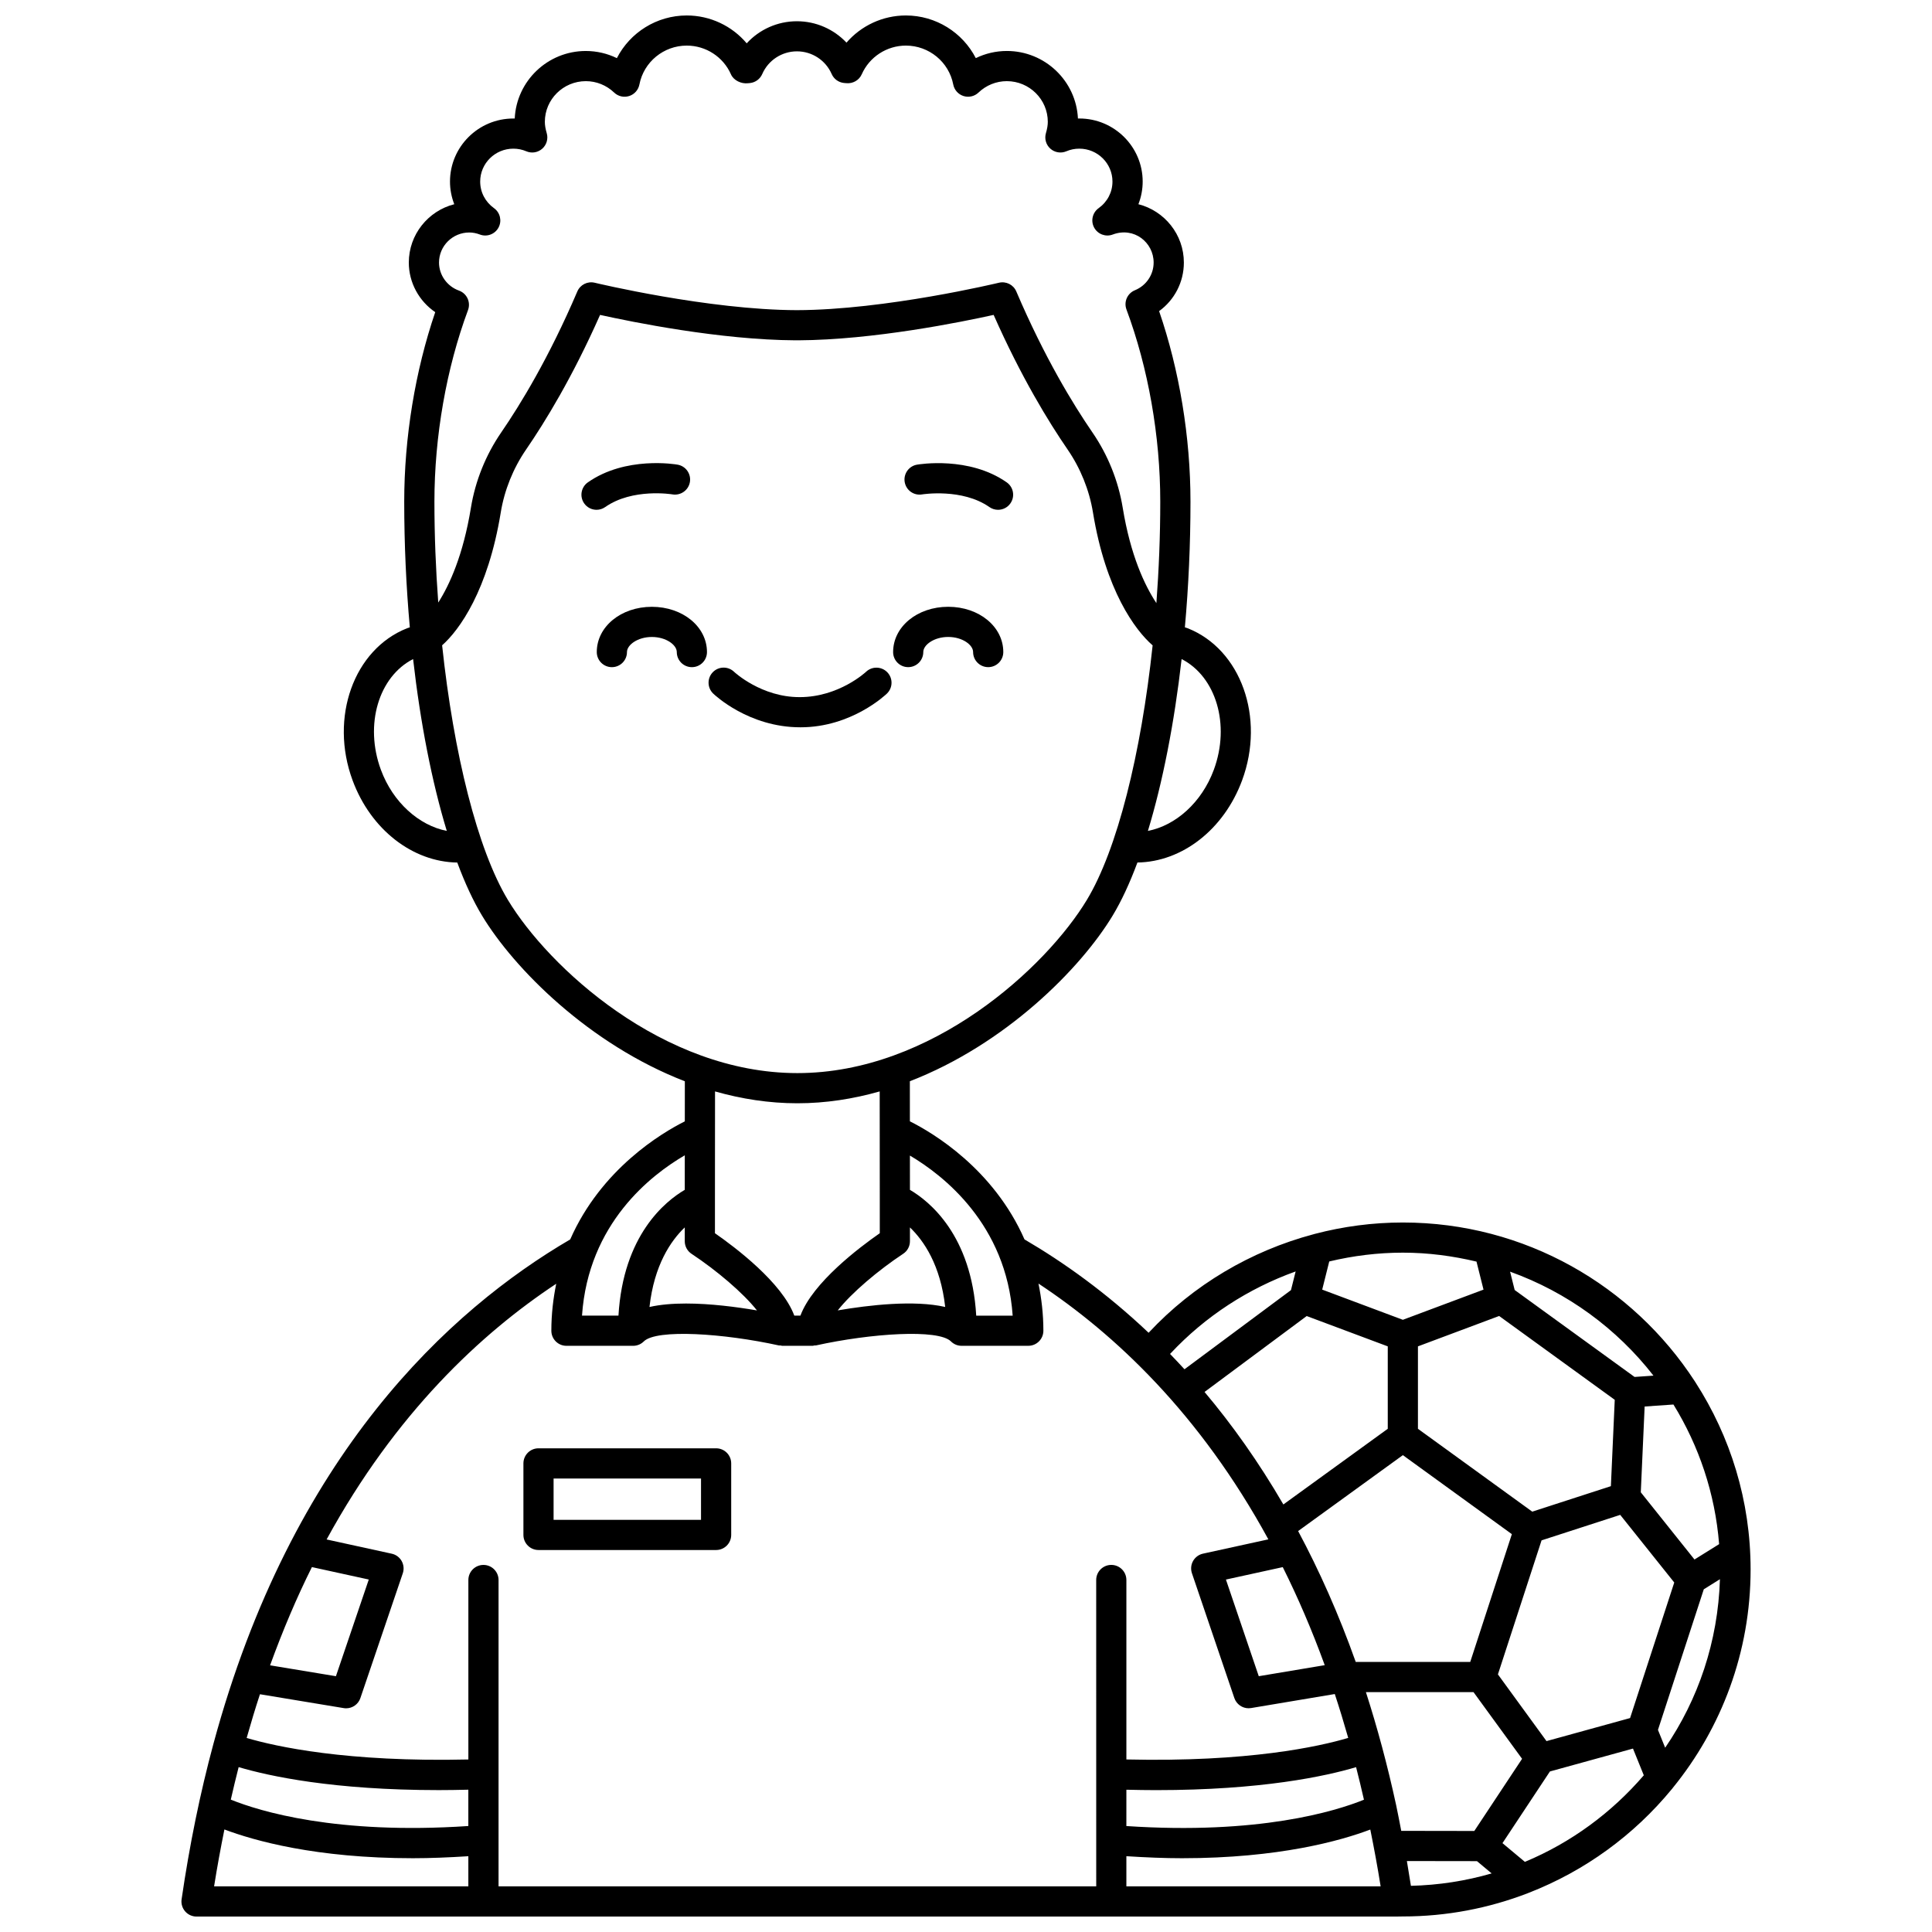 <?xml version="1.0" encoding="UTF-8"?>
<!-- Uploaded to: ICON Repo, www.iconrepo.com, Generator: ICON Repo Mixer Tools -->
<svg width="800px" height="800px" version="1.1" viewBox="144 144 512 512" xmlns="http://www.w3.org/2000/svg">
 <defs>
  <clipPath id="a">
   <path d="m192 148.09h416v503.81h-416z"/>
  </clipPath>
 </defs>
 <path d="m388.39 275.02c0.102-0.016 10.621-1.684 17.812 3.359 0.699 0.492 1.5 0.723 2.293 0.723 1.258 0 2.5-0.59 3.273-1.703 1.266-1.812 0.832-4.301-0.977-5.57-9.988-6.996-23.223-4.781-23.785-4.688-2.176 0.379-3.625 2.453-3.25 4.629 0.391 2.172 2.422 3.629 4.633 3.25z"/>
 <path d="m322.21 275.02c2.164 0.355 4.234-1.078 4.617-3.25 0.379-2.176-1.074-4.25-3.25-4.629-0.566-0.105-13.789-2.32-23.785 4.688-1.809 1.266-2.246 3.758-0.98 5.57 0.781 1.113 2.019 1.703 3.277 1.703 0.793 0 1.59-0.234 2.293-0.723 7.234-5.078 17.68-3.391 17.828-3.359z"/>
 <path d="m286.71 554.77h47.066c2.211 0 4-1.789 4-4v-18.953c0-2.211-1.789-4-4-4h-47.066c-2.211 0-4 1.789-4 4v18.953c0 2.211 1.789 4 4 4zm3.996-18.953h39.07v10.957h-39.07z"/>
 <g clip-path="url(#a)">
  <path d="m587.29 617.83c12.891-15.82 20.637-35.973 20.637-57.902 0-18.254-5.379-35.266-14.605-49.586-0.055-0.113-0.133-0.199-0.195-0.305-16.441-25.285-44.965-42.062-77.359-42.062-7.926 0-15.762 1.035-23.32 3.016-0.145 0.02-0.27 0.078-0.402 0.113-16.574 4.422-31.785 13.395-43.594 26.031l-0.059 0.059c-11.227-10.629-22.512-18.672-32.891-24.742-8.207-18.66-24.23-28.219-30.371-31.289l-0.008-10.625c25.34-9.789 45.266-29.844 53.754-43.914 2.34-3.879 4.535-8.621 6.555-14.051 11.805-0.164 22.906-8.699 27.742-21.781 6.152-16.637-0.32-34.715-14.426-40.301-0.234-0.094-0.5-0.164-0.742-0.25 0.969-10.801 1.484-22.016 1.484-33.305 0-17.086-2.938-34.875-8.312-50.488 4.074-2.957 6.559-7.688 6.559-12.871 0-7.434-5.129-13.695-12.047-15.461 0.738-1.895 1.133-3.922 1.133-5.996 0-9.219-7.531-16.719-16.785-16.719-0.125 0-0.25 0-0.371 0.004-0.465-9.949-8.738-17.898-18.836-17.898-2.887 0-5.691 0.656-8.234 1.895-3.488-6.785-10.566-11.305-18.531-11.305-6.137 0-11.852 2.703-15.738 7.199-3.352-3.555-8.074-5.668-13.137-5.668-5.152 0-9.949 2.188-13.309 5.852-3.883-4.609-9.664-7.383-15.887-7.383-7.957 0-15.043 4.519-18.516 11.309-2.543-1.238-5.348-1.895-8.234-1.895-10.102 0-18.375 7.949-18.836 17.898-0.121 0-0.246-0.004-0.371-0.004-9.254 0-16.785 7.496-16.785 16.719 0 2.07 0.395 4.102 1.133 5.996-6.914 1.762-12.047 8.027-12.047 15.461 0 5.312 2.703 10.215 7.004 13.141-5.309 15.547-8.219 33.234-8.219 50.223 0 11.289 0.516 22.504 1.484 33.305-0.242 0.09-0.508 0.156-0.742 0.25-14.105 5.586-20.582 23.664-14.426 40.301 4.836 13.078 15.938 21.617 27.742 21.781 2.019 5.43 4.215 10.172 6.555 14.051 8.488 14.07 28.418 34.129 53.754 43.914l-0.008 10.625c-6.144 3.07-22.164 12.629-30.371 31.289-31.898 18.645-73.797 56.898-94.551 133.67-3.508 12.984-6.344 26.848-8.434 41.203-0.168 1.152 0.172 2.316 0.934 3.195 0.754 0.875 1.863 1.379 3.019 1.379h318.45c0.023 0 0.047-0.016 0.07-0.016l1.168-0.012c11.652 0 22.793-2.191 33.059-6.141 0.125-0.047 0.242-0.082 0.359-0.145 14.859-5.789 27.863-15.301 37.82-27.41 0.121-0.109 0.188-0.234 0.285-0.352zm-144.79 0.465c2.703 0.062 5.352 0.109 7.871 0.109 27.973 0 44.938-3.691 53.008-6.09 0.723 2.824 1.414 5.699 2.082 8.629-7.609 3.082-27.941 9.316-62.961 6.977l0.004-9.625zm47.789-125.53 21.484 8.035v21.844l-27.668 20.055c-6.566-11.297-13.617-21.188-20.887-29.816zm51-0.016 30.637 22.215-1.023 22.883-20.84 6.754-30.293-21.957v-21.844zm-7.66 91.684h-30.344c-4.539-12.77-9.695-24.273-15.266-34.688l27.754-20.117 28.887 20.938zm-38.562 0.852-17.48 2.926-8.703-25.613 15.062-3.297c3.988 7.996 7.723 16.641 11.121 25.984zm21.773 51.91 18.574 0.027 3.887 3.25c-6.816 1.988-13.988 3.106-21.391 3.293-0.344-2.195-0.695-4.391-1.07-6.57zm17.867-7.969-19.363-0.031c-0.445-2.266-0.863-4.566-1.344-6.785-2.309-10.652-5.008-20.625-8.02-29.984h28.512l12.875 17.676zm19.133-23.816-12.875-17.68 11.566-35.52 20.844-6.754 14.32 17.922-11.707 35.926zm45.746-52.199-6.527 4.074-14.23-17.809 1.02-22.738 7.633-0.527c6.738 10.949 11.031 23.516 12.105 37zm-16.207 49.23 12.145-37.262 4.277-2.672c-0.508 16.52-5.746 31.859-14.512 44.656zm-1.191-93.883-5.008 0.348-31.773-23.039-1.219-4.863c15.164 5.449 28.293 15.086 38 27.555zm-46.898-30.219 1.859 7.426-21.375 7.996-21.375-8 1.867-7.461c6.352-1.516 12.891-2.332 19.504-2.332 6.731 0 13.238 0.875 19.52 2.371zm-47.93 2.609-1.238 4.949-28.219 20.973c-1.273-1.387-2.547-2.742-3.828-4.062l0.125-0.125c9.211-9.852 20.648-17.246 33.16-21.734zm-74.988 11.711h-9.66c-1.254-21.375-12.418-30.316-17.566-33.336l-0.008-9.086c8.848 5.227 25.547 18.199 27.234 42.422zm-27.227-19.723v-3.656c3.695 3.539 8.105 9.98 9.344 21.078-8.246-1.879-20.133-0.516-28.48 0.91 3.719-4.699 10.711-10.613 17.344-15.004 1.117-0.727 1.793-1.984 1.793-3.328zm80.527-124.92c-3.199 8.648-10.098 14.758-17.461 16.184 3.914-12.879 6.988-28.52 8.93-45.543 9.094 4.648 12.965 17.363 8.531 29.359zm-197.64-121.85c0.371-1 0.328-2.106-0.121-3.074-0.449-0.969-1.266-1.715-2.269-2.078-3.172-1.145-5.297-4.133-5.297-7.441 0-4.391 3.598-7.961 8.023-7.961 0.918 0 1.844 0.176 2.82 0.543 1.875 0.707 3.984-0.09 4.93-1.855 0.945-1.766 0.434-3.965-1.195-5.133-2.332-1.672-3.668-4.242-3.668-7.051 0-4.809 3.941-8.719 8.789-8.719 1.195 0 2.356 0.234 3.441 0.699 1.418 0.605 3.066 0.336 4.223-0.691s1.617-2.629 1.184-4.109c-0.34-1.164-0.5-2.113-0.5-3.008 0-5.945 4.875-10.781 10.859-10.781 2.801 0 5.465 1.074 7.512 3.027 1.055 1.008 2.57 1.359 3.977 0.914 1.395-0.445 2.43-1.617 2.711-3.055 1.148-5.973 6.426-10.309 12.551-10.309 5.082 0 9.684 3 11.723 7.644 0.707 1.602 2.746 2.531 4.469 2.332l0.566-0.051c1.422-0.152 2.664-1.062 3.238-2.379 1.59-3.66 5.207-6.023 9.207-6.023 3.992 0 7.598 2.359 9.195 6.004 0.574 1.316 1.805 2.219 3.231 2.375l0.656 0.055c1.719 0.172 3.387-0.766 4.086-2.356 2.043-4.613 6.644-7.602 11.699-7.602 6.121 0 11.398 4.336 12.547 10.309 0.277 1.434 1.316 2.606 2.711 3.055 1.398 0.441 2.918 0.094 3.977-0.914 2.047-1.953 4.715-3.027 7.512-3.027 5.984 0 10.859 4.836 10.859 10.781 0 0.891-0.16 1.844-0.5 3.008-0.434 1.484 0.027 3.082 1.184 4.109s2.801 1.293 4.223 0.691c1.086-0.465 2.25-0.699 3.441-0.699 4.848 0 8.789 3.914 8.789 8.719 0 2.809-1.336 5.379-3.668 7.051-1.629 1.168-2.141 3.367-1.195 5.133 0.949 1.766 3.059 2.566 4.93 1.855 5.66-2.125 10.844 2.109 10.844 7.414 0 3.231-1.953 6.117-4.969 7.352-2 0.82-2.988 3.074-2.231 5.098 5.773 15.488 8.957 33.57 8.957 50.91 0 9.035-0.367 18.074-1.027 26.902-3.098-4.68-6.848-12.594-8.93-25.312-1.16-7.082-3.93-13.973-8.02-19.918-5.082-7.394-12.707-19.871-20.172-37.355-0.766-1.793-2.684-2.766-4.617-2.316-0.297 0.074-30.07 7.215-53.551 7.266-23.461-0.055-53.258-7.191-53.555-7.266-1.906-0.457-3.852 0.52-4.617 2.316-7.473 17.492-15.09 29.969-20.168 37.355-4.086 5.949-6.863 12.836-8.02 19.922-2.059 12.594-5.668 20.473-8.664 25.16-0.652-8.785-1.016-17.766-1.016-26.746 0.004-17.289 3.164-35.316 8.906-50.77zm-23.086 121.85c-4.434-11.992-0.562-24.711 8.531-29.355 1.934 17.023 5.012 32.66 8.926 45.539-7.348-1.438-14.262-7.543-17.457-16.184zm33.648 34.469c-8.035-13.32-14.359-38.648-17.426-67.469 4.578-4.051 12.164-14.547 15.539-35.207 0.969-5.93 3.289-11.695 6.719-16.684 4.977-7.246 12.301-19.172 19.598-35.672 8.516 1.887 31.848 6.633 51.766 6.734h0.117 0.535 0.117c19.918-0.102 43.246-4.848 51.766-6.734 7.293 16.488 14.617 28.422 19.602 35.672 3.422 4.984 5.75 10.75 6.719 16.684 3.375 20.629 11.145 31.168 15.812 35.223-3.07 28.812-9.387 54.137-17.426 67.449-10.707 17.75-41 45.902-76.723 45.902s-66.016-28.152-76.715-45.898zm76.715 53.895c7.543 0 14.844-1.16 21.82-3.141l0.023 28.516v9.062c-5.359 3.723-17.789 13.086-21.031 21.84h-1.621c-3.242-8.754-15.672-18.117-21.031-21.84v-9.062l0.023-28.516c6.973 1.98 14.277 3.141 21.816 3.141zm-28.047 39.891c6.633 4.391 13.625 10.305 17.344 15.004-5.426-0.926-12.352-1.828-18.797-1.828-3.469 0-6.801 0.262-9.688 0.918 1.238-11.113 5.656-17.559 9.348-21.09v3.66c0 1.344 0.676 2.602 1.793 3.336zm-1.785-26.102-0.008 9.152c-5.148 3.019-16.312 11.961-17.57 33.336h-9.66c1.664-24.469 18.363-37.332 27.238-42.488zm-34.07 34.035c-0.785 3.875-1.293 7.981-1.293 12.453 0 2.211 1.789 4 4 4h17.676c0.555 0 1.082-0.113 1.566-0.32h0.004c0.43-0.184 0.832-0.445 1.188-0.785 0.004 0 0.004 0 0.008-0.004l0.008-0.008c0.02-0.016 0.035-0.035 0.051-0.051 3.371-3.34 21.242-2.144 35.828 1.074 0.129 0.027 0.258-0.016 0.383-0.004 0.164 0.02 0.309 0.098 0.48 0.098h8.047c0.168 0 0.312-0.074 0.477-0.098 0.121-0.016 0.238 0.027 0.359 0.004 14.586-3.219 32.457-4.418 35.828-1.07-0.004 0-0.004 0 0 0.004s0.004 0.004 0.008 0.008l0.008 0.008c0.004 0.004 0.004 0.004 0.008 0.008 0.383 0.371 0.82 0.652 1.289 0.844 0.441 0.176 0.918 0.281 1.426 0.289h0.012 0.059 17.68c2.211 0 4-1.789 4-4 0-4.484-0.512-8.609-1.301-12.496 20.164 13.32 42.746 34.457 60.922 67.789l-17.32 3.789c-1.113 0.242-2.066 0.949-2.629 1.938-0.559 0.988-0.668 2.172-0.305 3.25l11.238 33.07c0.559 1.645 2.094 2.715 3.781 2.715 0.219 0 0.441-0.02 0.664-0.055l22.176-3.715c1.242 3.762 2.426 7.648 3.559 11.629-7.66 2.277-26.473 6.461-58.789 5.711v-47.559c0-2.211-1.789-4-4-4-2.211 0-4 1.789-4 4l0.008 81.184h-158.39v-81.18c0-2.211-1.789-4-4-4-2.211 0-4 1.789-4 4v47.559c-32.203 0.746-51.043-3.422-58.754-5.703 1.125-3.957 2.289-7.844 3.523-11.586l22.18 3.672c0.219 0.039 0.438 0.055 0.656 0.055 1.688 0 3.227-1.07 3.781-2.715l11.238-33.07c0.363-1.078 0.25-2.258-0.305-3.25-0.562-0.992-1.516-1.699-2.629-1.938l-17.258-3.773c18.289-33.488 40.941-54.605 60.859-67.77zm-84.164 128.1c8.094 2.398 25.109 6.094 53.051 6.094 2.508 0 5.137-0.043 7.82-0.109v9.625c-34.961 2.344-55.32-3.906-62.949-6.996 0.664-2.91 1.355-5.781 2.078-8.613zm19.418-53.008 15.07 3.297-8.707 25.621-17.449-2.887c3.394-9.336 7.094-18.039 11.086-26.031zm-23.188 69.531c7.828 2.953 24.234 7.621 49.957 7.621 4.57 0 9.523-0.203 14.688-0.531v7.988h-67.379c0.809-5.113 1.734-10.129 2.734-15.078zm239.03 15.078v-7.992c5.184 0.332 10.152 0.535 14.738 0.535 25.699 0 42.086-4.644 49.906-7.598 0.996 4.934 1.93 9.945 2.738 15.055zm105.61-6.492-5.941-4.961 12.574-18.996 22.012-6.066 2.867 7.082c-8.516 9.906-19.266 17.84-31.512 22.941z"/>
 </g>
 <path d="m356.18 336.74c13.453 0 22.488-8.578 22.867-8.941 1.582-1.527 1.629-4.047 0.105-5.633-1.523-1.586-4.055-1.645-5.644-0.129-0.07 0.066-7.184 6.707-17.562 6.707-0.027 0-0.055-0.004-0.082 0-10.066 0-17.148-6.539-17.324-6.707-1.59-1.523-4.113-1.48-5.644 0.109-1.531 1.586-1.488 4.121 0.102 5.652 0.379 0.363 9.414 8.941 23.07 8.941h0.113z"/>
 <path d="m316.75 304.81c-8.188 0-14.598 5.269-14.598 11.996 0 2.207 1.789 4 4 4 2.211 0 4-1.793 4-4 0-1.887 2.824-4 6.602-4s6.602 2.109 6.602 4c0 2.207 1.789 4 4 4 2.211 0 4-1.793 4-4-0.004-6.723-6.418-11.996-14.605-11.996z"/>
 <path d="m384.68 320.8c2.211 0 4-1.793 4-4 0-1.887 2.824-4 6.602-4s6.602 2.109 6.602 4c0 2.207 1.789 4 4 4 2.211 0 4-1.793 4-4 0-6.727-6.414-11.996-14.598-11.996s-14.598 5.269-14.598 11.996c-0.004 2.211 1.781 4 3.992 4z"/>
</svg>